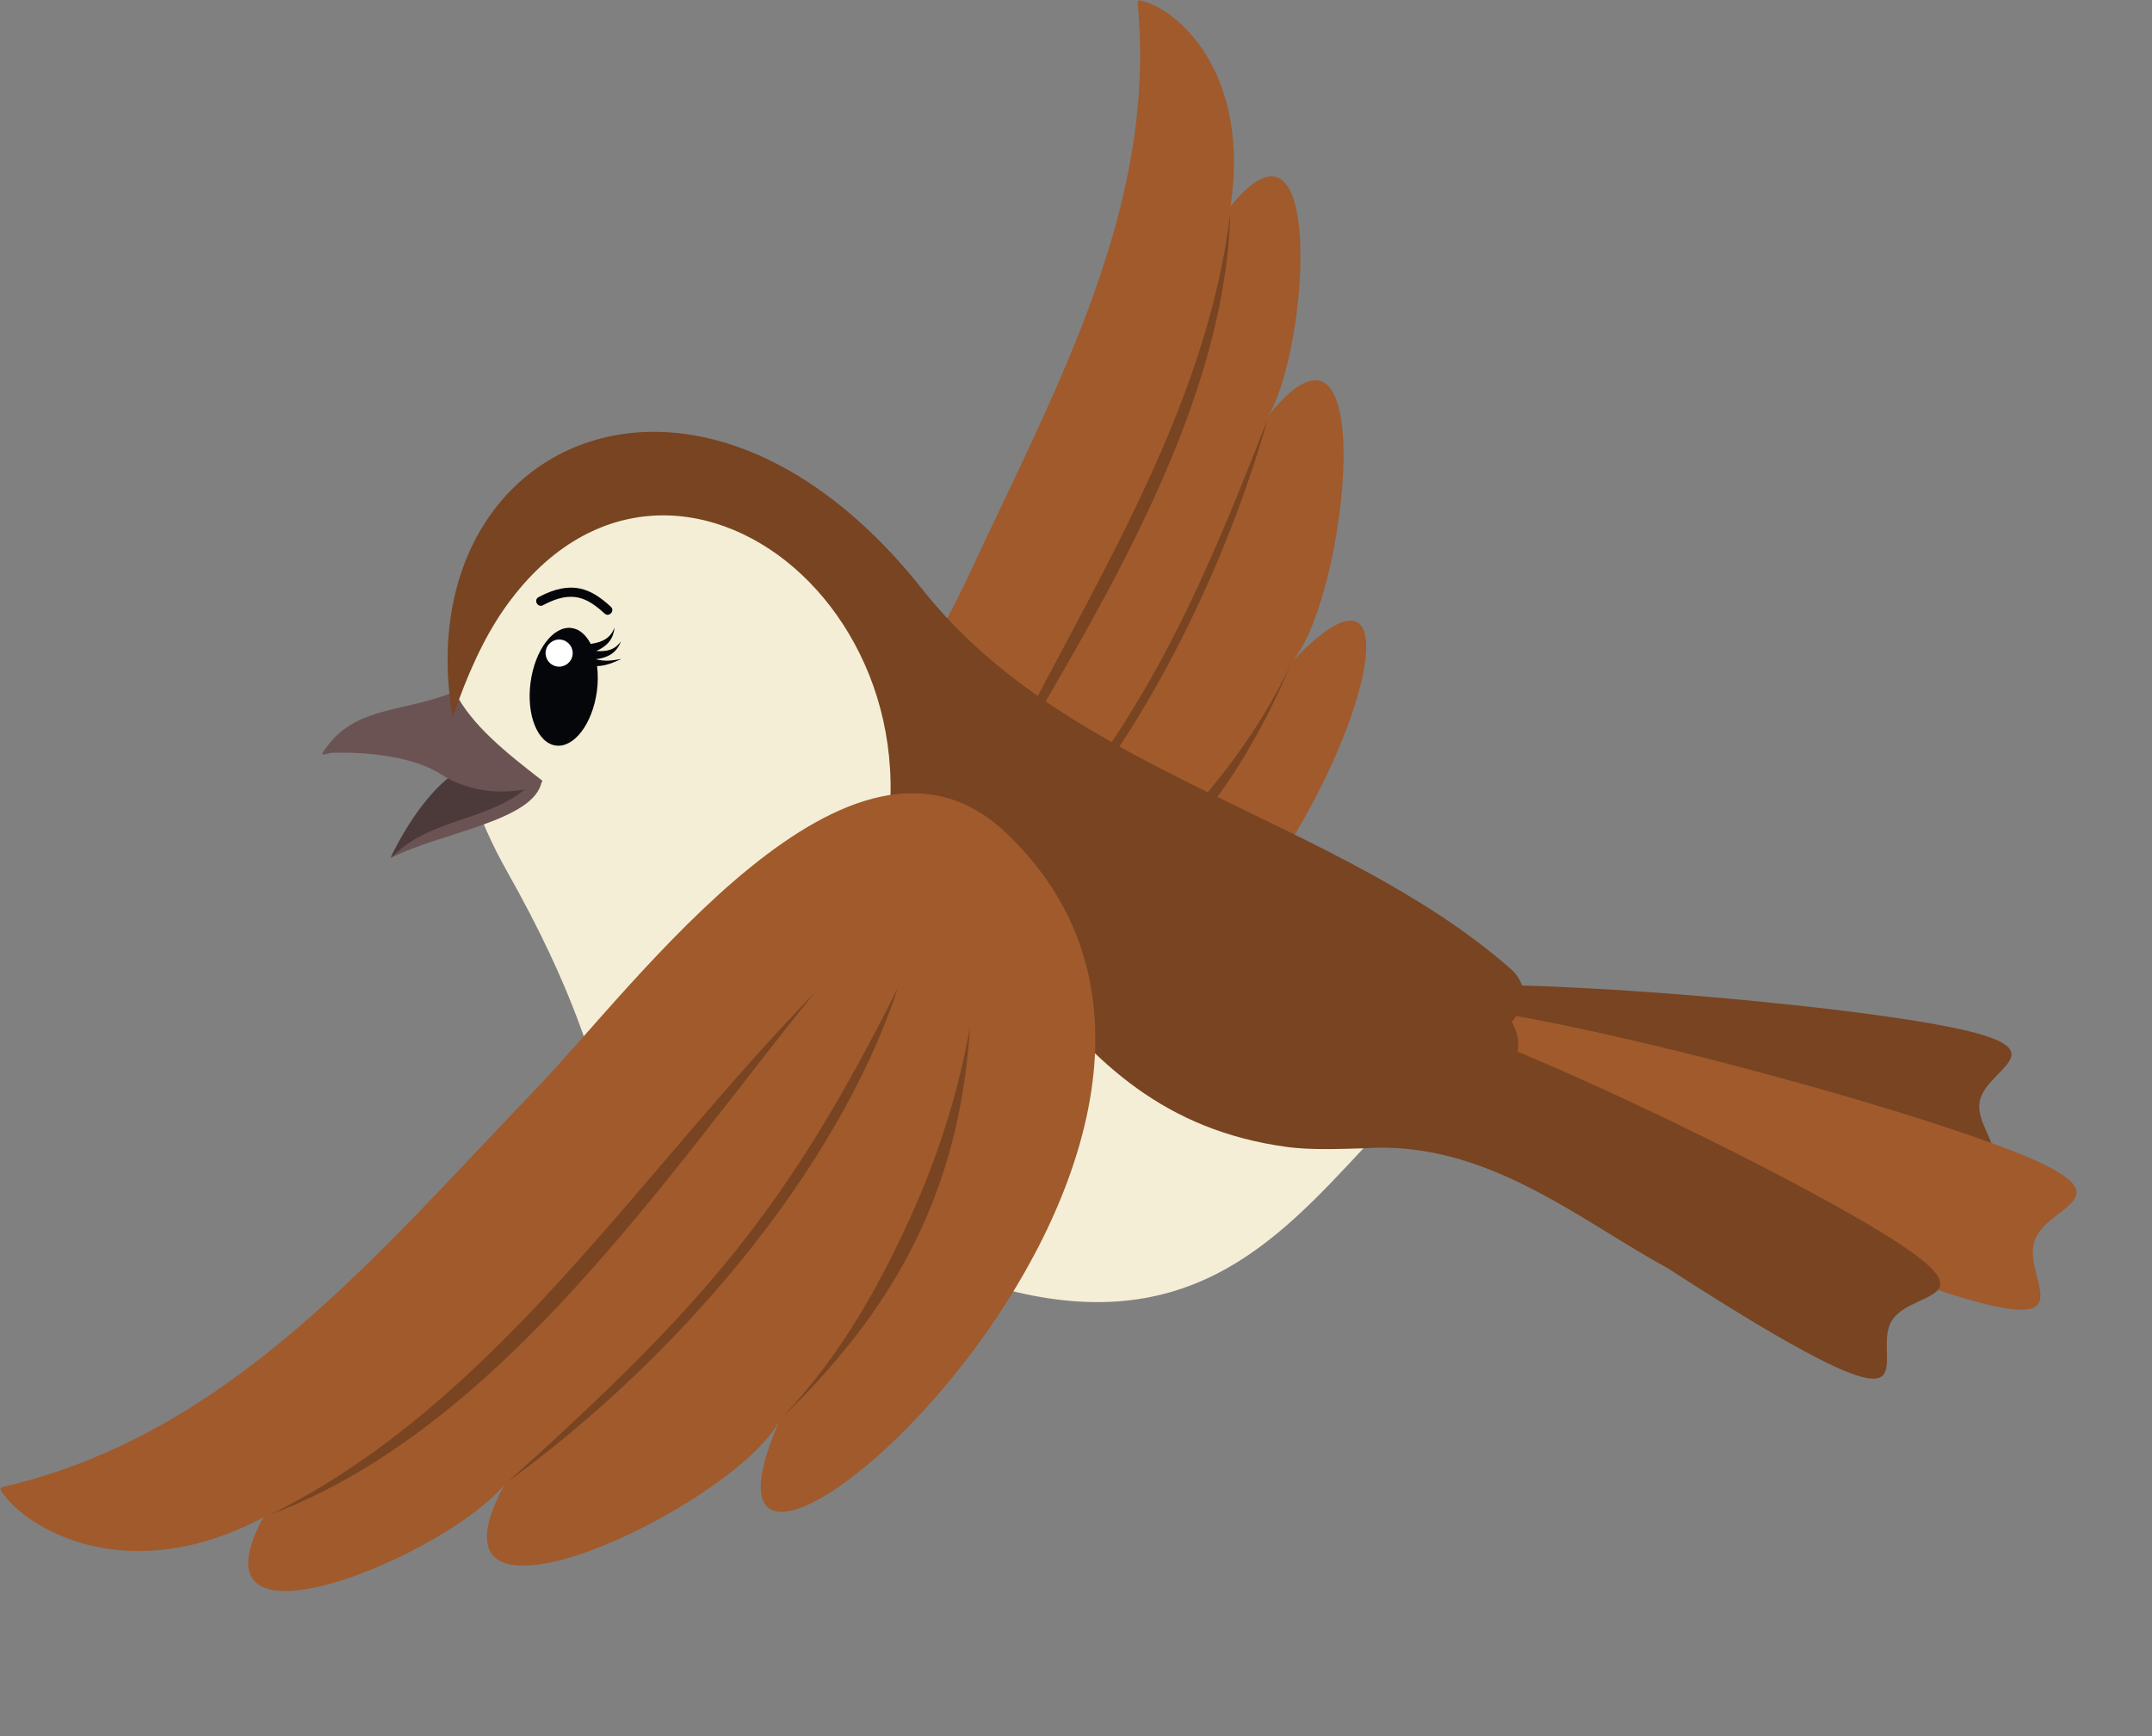 <?xml version="1.0" encoding="UTF-8"?><svg xmlns="http://www.w3.org/2000/svg" xmlns:xlink="http://www.w3.org/1999/xlink" height="803.0" preserveAspectRatio="xMidYMid meet" version="1.0" viewBox="-0.2 0.2 995.1 803.0" width="995.1" zoomAndPan="magnify"><rect x="-0.2" y="0.2" width="995.1" height="803.0" fill="#808080" stroke="none"/><g><g id="change1_1"><path d="M 464.426 326.574 L 563.727 98.578 L 576.793 97.926 L 582.02 195.266 L 590.512 194.613 L 595.738 303.059 L 599.656 312.859 L 569.605 381.453 Z M 464.426 326.574" fill="#784421" fill-rule="evenodd"/></g><g id="change2_1"><path d="M 525.934 0.848 C 526.109 0.445 526.582 0.16 527.785 0.637 C 544.086 4.344 578.082 33.43 568.84 95.543 C 612.598 41.895 604.918 160.164 586.582 192.062 C 638.07 128.457 623.148 272.926 598.355 304.785 L 598.453 304.902 C 694.445 205.832 565.875 558.82 413.867 482.18 C 342.805 446.352 423.43 318.668 448.352 265.016 C 487.738 180.219 534.988 96.02 525.875 1.777 C 525.914 1.777 525.777 1.25 525.953 0.852 Z M 448.043 385.332 C 493.547 303.91 565.867 200.242 568.715 98.648 C 556.324 201.047 492.246 289.059 448.043 385.332 Z M 456.703 417.367 C 471.449 404.414 485.445 389.086 498.531 372.094 C 511.617 355.098 523.789 336.441 534.82 316.863 C 545.852 297.281 555.75 276.77 564.336 256.062 C 572.926 235.359 580.199 214.457 585.949 194.086 C 566.23 244.984 550.336 281.812 531.156 315.414 C 511.977 349.016 489.512 379.391 456.703 417.367 Z M 479.395 438.781 C 504.039 426.195 526.203 410.582 545.887 389.238 C 555.73 378.566 564.977 366.477 573.57 352.594 C 581.75 339.383 589.73 323.992 596.773 307.27 L 596.379 308.102 C 581.383 339.629 560.906 364.855 540.832 386.492 C 520.25 408.684 498.871 426.043 479.395 438.777 Z M 479.395 438.781" fill="#a05a2c" fill-rule="evenodd"/></g><g id="change3_1"><path d="M 209.105 331.961 C 212.898 354.305 219.996 377.949 234.484 403.598 C 296.09 512.66 270.02 538.406 307.496 549.617 L 457.062 594.348 C 547.305 621.348 589.262 575.293 630.258 531.262 C 579.816 521.152 533.348 492.219 500 481.227 C 484.332 465.066 470.926 446.746 456.988 428.941 C 443.051 411.133 428.586 393.824 410.848 379.629 C 437.5 204.07 243.629 169.109 209.105 331.961 Z M 209.105 331.961" fill="#f4eed7" fill-rule="evenodd"/></g><g id="change4_1"><path d="M 180.789 396.781 C 204.078 385.188 246.66 379.75 250.23 361.871 L 235 361.352 L 205.152 374.664 C 197.031 382.035 186.941 385.914 180.789 396.781 Z M 180.789 396.781" fill="#6c5353" fill-rule="evenodd"/></g><g id="change5_1"><path d="M 244.34 363.688 C 225.664 380.527 199.004 377.949 180.516 397.031 C 180.691 396.438 180.754 396.109 181.031 395.562 C 181.406 394.828 184.836 387.52 190.469 379.078 C 196.102 370.633 203.926 361.059 213.102 355.848 C 223.168 357.363 212.742 338.891 244.34 363.688 Z M 244.34 363.688" fill="#4c3a3a" fill-rule="evenodd"/></g><g id="change1_2"><path d="M 118.184 695.684 L 129.945 709.402 L 231.855 683.922 L 239.695 690.457 L 361.207 657.137 L 370.352 659.098 L 433.07 602.914 L 470.961 474.871 L 420.656 429.793 L 310.25 468.992 Z M 118.184 695.684" fill="#784421" fill-rule="evenodd"/></g><g id="change4_2"><path d="M 250.465 361.145 C 234.09 348.48 217.984 335.723 210.094 320.113 C 187.176 329.395 166.395 327.008 152.762 343.281 C 145.469 351.992 150.027 348.379 153.777 348.344 C 155.426 348.328 186.098 346.938 203.84 358.375 C 225.074 372.066 252.062 364.461 250.465 361.145 Z M 250.465 361.145" fill="#6c5353" fill-rule="evenodd"/></g><g id="change6_1"><path d="M 267.934 272.367 C 273.32 273.488 277.742 276.688 282.109 280.668 C 284.477 282.562 281.348 285.996 279.238 283.82 C 275.094 280.039 271.309 277.422 267.066 276.539 C 262.824 275.656 257.867 276.395 251.023 280.012 C 248.434 281.613 246.25 277.488 249.031 276.25 C 256.43 272.336 262.551 271.246 267.934 272.367 Z M 283.953 290.418 C 283.535 295.078 281.215 298.789 275.504 301.254 C 280.746 301.699 284.277 300.52 286.961 296.773 C 285.27 301.289 281.922 304.289 275.371 305.043 L 275.367 305.066 C 279.312 306.184 282.527 305.746 287.184 304.934 C 283.453 306.562 280.188 308.141 275.891 308.242 C 276.359 311.953 276.332 315.93 275.809 319.891 C 273.781 334.898 265.281 346.133 256.816 344.992 C 248.348 343.852 243.121 330.77 245.137 315.762 C 247.156 300.742 255.66 289.492 264.133 290.637 C 267.641 291.113 270.75 293.707 272.953 297.984 C 278.852 297.125 282.223 295.051 283.926 290.414 Z M 283.953 290.418" fill="#05060a"/></g><g id="change7_1"><path d="M 252.137 301.398 C 251.672 304.832 254.082 307.988 257.516 308.449 C 260.949 308.914 264.105 306.504 264.566 303.07 C 265.031 299.637 262.621 296.48 259.188 296.016 C 255.754 295.555 252.598 297.965 252.137 301.398 Z M 252.137 301.398" fill="#fff"/></g><g id="change1_3"><path d="M 880.863 471.586 C 962.273 484.113 918.555 492.031 915.227 509.59 C 911.898 527.148 950.223 547.691 868.812 535.164 C 787.406 522.637 617.094 481.781 620.422 464.223 C 623.75 446.668 799.457 459.059 880.863 471.586 Z M 880.863 471.586" fill="#784421"/></g><g id="change2_2"><path d="M 910.637 525.223 C 994.938 554.348 947.156 555.02 940.613 573.953 C 934.074 592.887 971.25 622.91 886.949 593.785 C 829.273 573.859 729.68 531.41 674.617 500.52 C 690.312 500.871 711.742 491.652 696.832 469.316 C 759.922 480.324 856.18 506.406 910.637 525.223 Z M 910.637 525.223" fill="#a05a2c"/></g><g id="change1_4"><path d="M 306.16 199.988 C 243.137 197.543 195.555 252.156 209.105 331.961 C 215.797 312.203 223.605 295.234 232.652 282.195 C 242.359 268.207 253.156 257.91 264.52 250.824 C 275.883 243.738 287.785 239.883 299.707 238.84 C 311.633 237.793 323.578 239.551 334.973 243.688 C 346.367 247.82 357.227 254.316 366.996 262.77 C 376.762 271.219 385.438 281.625 392.488 293.531 C 399.539 305.434 404.973 318.836 408.211 333.336 C 411.453 347.836 412.512 363.402 410.848 379.629 C 428.586 393.824 443.051 411.133 456.988 428.941 C 470.926 446.746 484.332 465.066 500 481.227 C 515.668 497.387 533.582 511.398 556.523 520.652 C 567.992 525.277 580.746 528.734 595.07 530.652 C 605.551 532.051 617.926 531.621 630.258 531.262 C 686.625 527.242 729.727 564.27 770.746 586.562 C 789.508 598.711 807.5 609.945 822.113 618.352 C 892.355 658.77 864.922 626.008 874.746 610.719 C 884.566 595.43 927.926 603.391 857.684 562.977 C 815.426 538.66 742.004 502.645 687.812 480.922 C 688.23 480.68 688.609 480.355 689.031 480.117 C 708.066 469.516 706.809 455.68 698.422 448.328 C 618.047 377.875 494.152 358.531 426.418 272.883 C 387.34 223.465 343.973 201.453 306.16 199.984 Z M 306.16 199.988" fill="#784421" fill-rule="evenodd"/></g><g id="change2_3"><path d="M 0.238 688.266 C -0.113 688.605 -0.199 689.254 0.867 690.43 C 12.363 707.469 59.223 735.16 121.562 701.93 C 84.215 771.012 207.492 718.922 233.238 686.52 C 188.777 767.984 336.805 698.102 359.535 658.426 L 359.691 658.484 C 297.723 803.195 616.938 528.5 464.672 385.078 C 393.488 318.023 293.754 455.895 247.715 503.715 C 174.949 579.297 106.453 663.535 1.199 687.848 C 1.211 687.887 0.586 687.926 0.234 688.266 Z M 376.598 459.211 C 310.27 540.457 232.457 660.137 124.836 700.645 C 228.918 649.07 293.746 544.441 376.598 459.211 Z M 414.938 457.223 C 407.848 478.621 397.867 500.043 385.676 521.055 C 373.488 542.062 359.094 562.648 343.188 582.285 C 327.281 601.926 309.848 620.629 291.605 637.918 C 273.363 655.211 254.309 671.098 235.113 685.062 C 280.598 644.121 312.762 612.664 339.949 578.68 C 367.133 544.699 389.344 508.195 414.938 457.223 Z M 448.359 474.973 C 446.23 507.406 439.707 538.156 425.898 568.207 C 418.992 583.234 410.289 598.105 399.367 612.902 C 388.973 626.984 376.152 641.641 361.469 655.73 L 362.176 654.977 C 389.07 626.48 406.676 594.109 420.625 563.512 C 434.926 532.133 443.684 501.629 448.359 474.973 Z M 448.359 474.973" fill="#a05a2c" fill-rule="evenodd"/></g></g></svg>